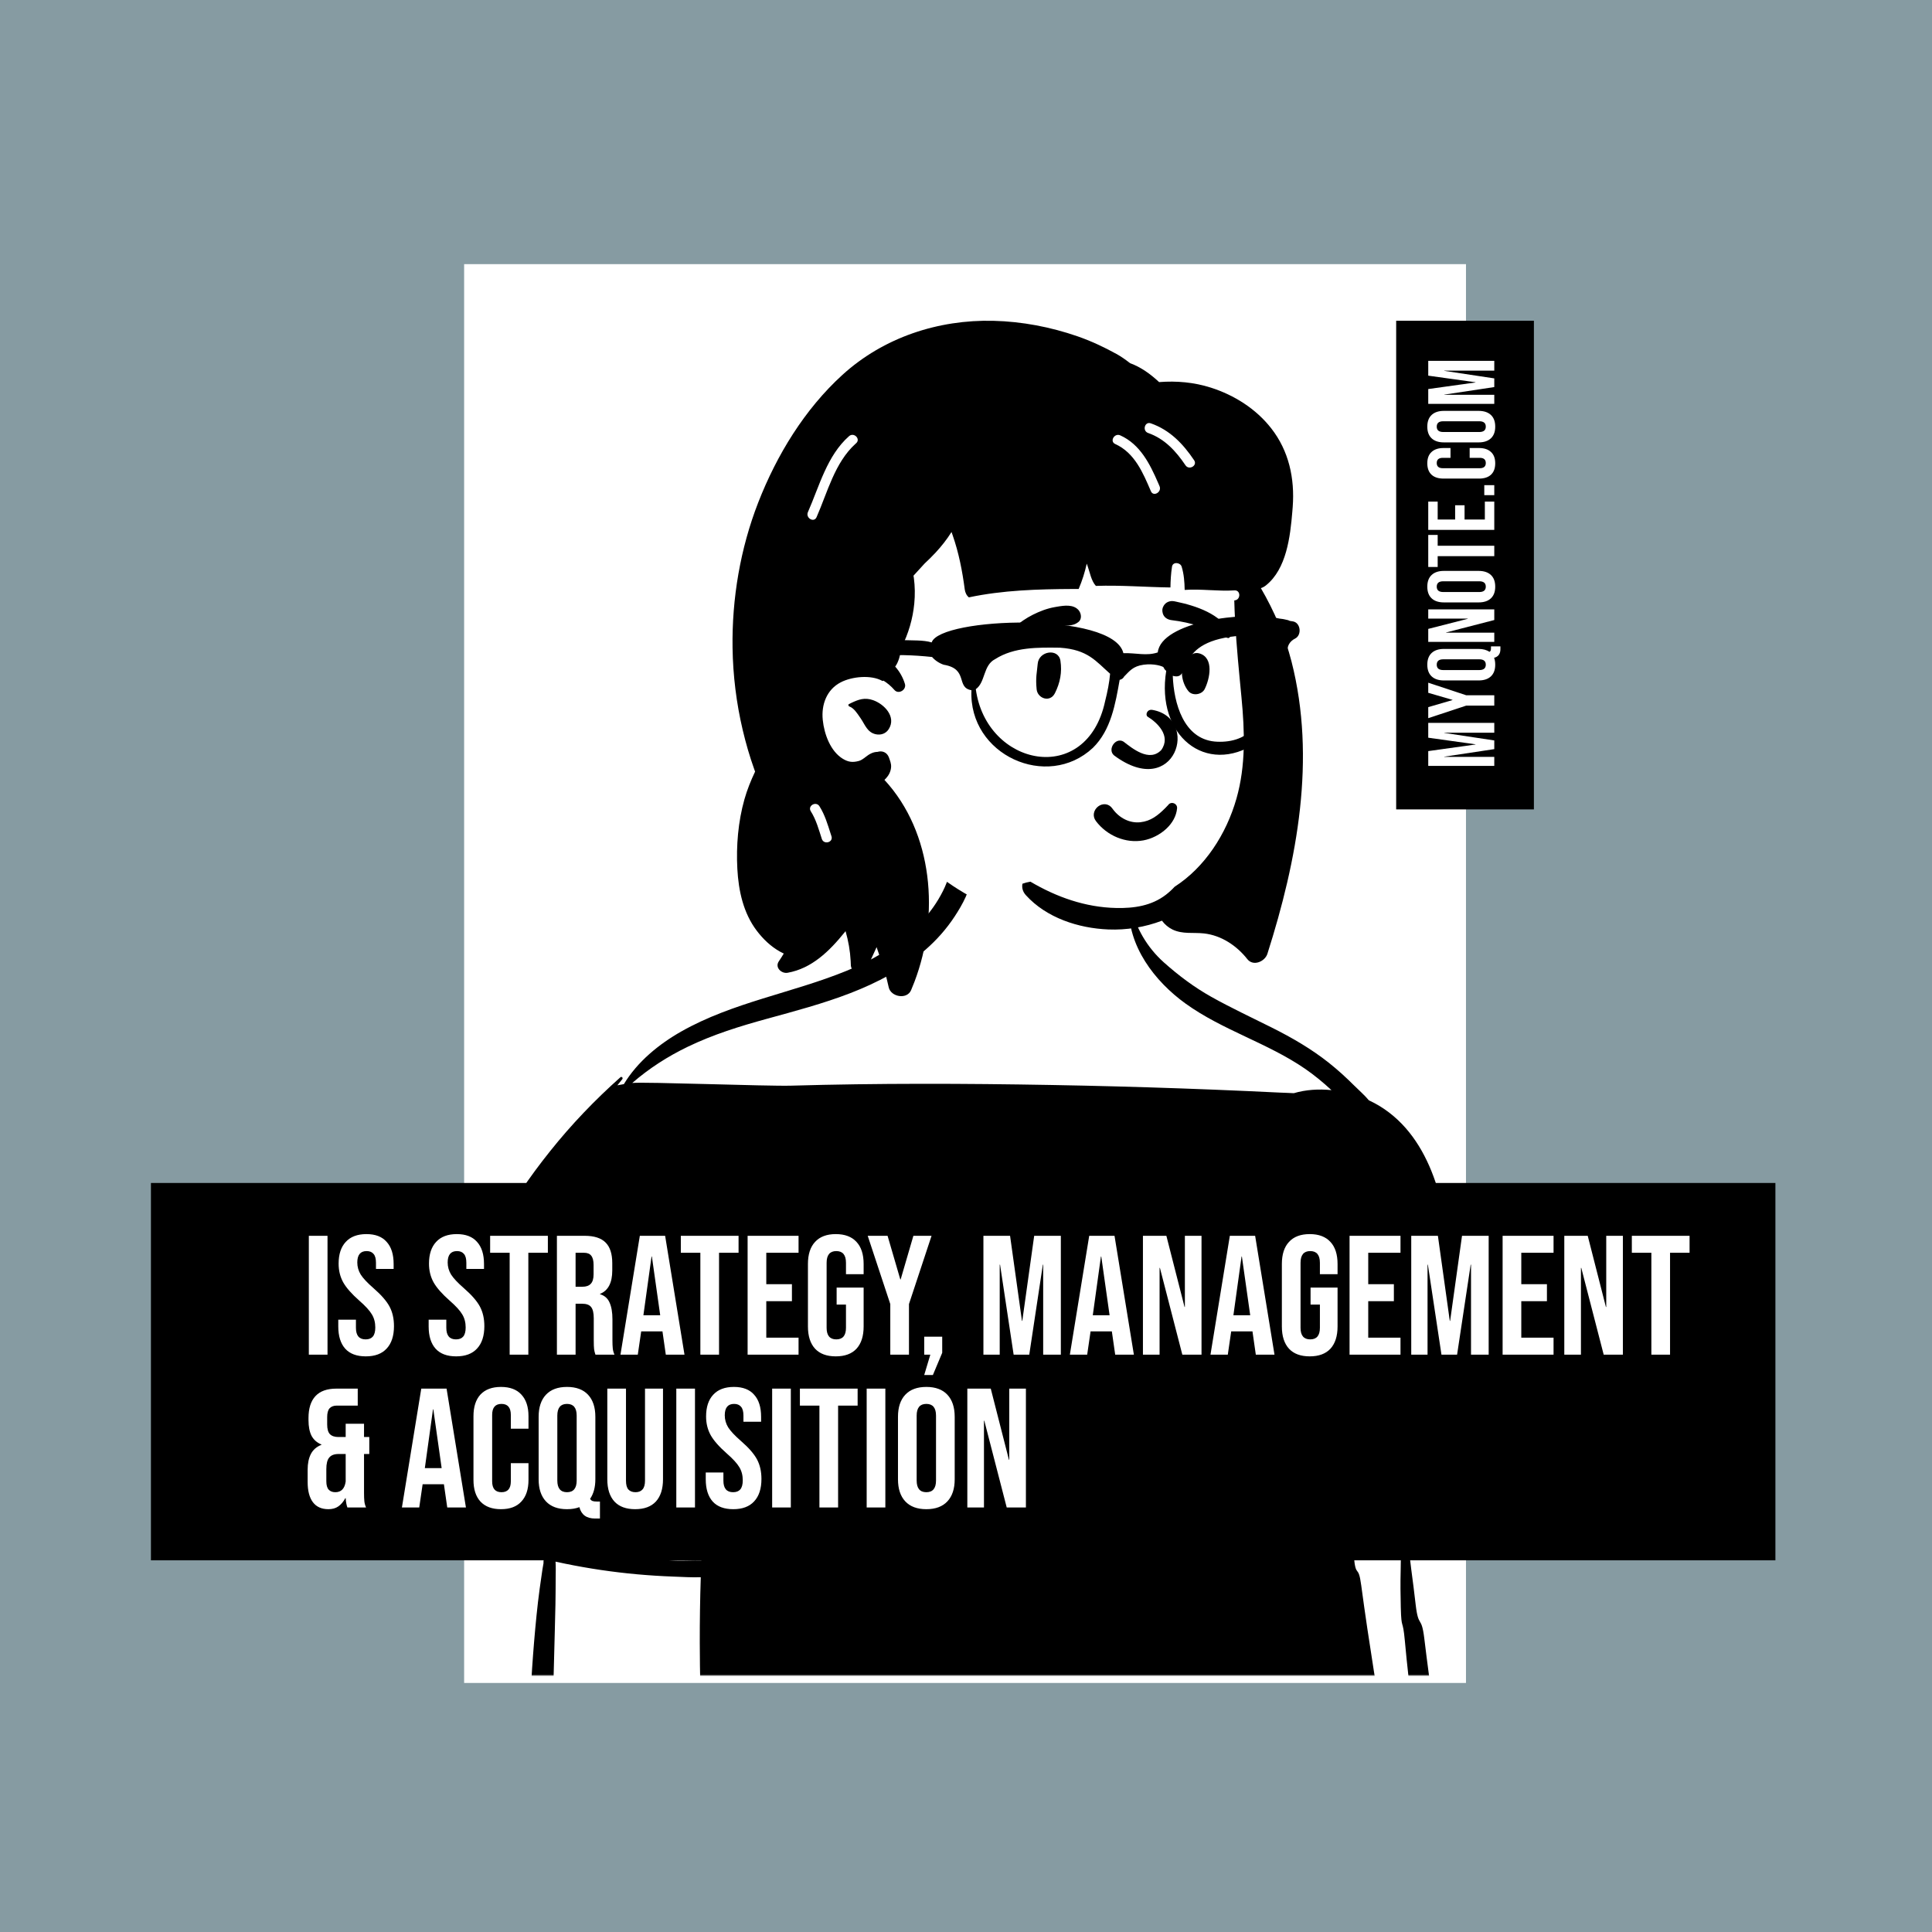 <svg width="1024" height="1024" viewBox="0 0 1024 1024" fill="none" xmlns="http://www.w3.org/2000/svg">
<rect width="1024" height="1024" fill="#869BA2"/>
<g filter="url(#filter0_d_5_260)">
<path d="M246 136H777V888H246V136Z" fill="white"/>
</g>
<mask id="mask0_5_260" style="mask-type:alpha" maskUnits="userSpaceOnUse" x="246" y="136" width="531" height="752">
<path d="M246 136H777V888H246V136Z" fill="white"/>
</mask>
<g mask="url(#mask0_5_260)">
<path fill-rule="evenodd" clip-rule="evenodd" d="M747.985 893.307C746.376 878.363 745.385 863.313 744.816 848.293C744.248 833.291 744.991 818.104 745.317 803.096C745.982 772.566 747.063 741.963 744.633 711.479C742.337 682.669 737.065 654.06 728.746 626.378C724.695 612.897 720.426 598.873 713.763 586.416C707.063 573.892 696.451 565.552 684.794 557.903C672.382 549.76 660.07 541.463 647.708 533.244C637.33 526.345 618.654 518.316 610.14 509.093C601.18 499.388 599.496 475.333 593.53 463.837C587.719 452.639 571.27 445.335 558.605 445.335C537.642 445.335 521.759 444.263 504.521 463.662C495.921 473.341 502.764 483.126 493.749 492.416C485.461 500.958 464.266 509.735 453.584 514.692C440.79 520.627 427.673 525.868 414.367 530.536C400.792 535.299 386.876 538.848 373.226 543.342C360.141 547.65 343.056 565.407 332.899 574.803C323.455 583.538 321.111 582.56 313.932 593.172C298.176 616.461 282.402 640.017 269.855 665.231C263.606 677.792 257.554 691.004 255.287 704.953C252.868 719.83 255.266 734.208 259.189 748.612C263.181 763.272 275.86 777.229 279.991 791.851C281.895 798.589 275.36 805.943 278.366 812.293C279.867 815.464 281.757 818.288 283.91 821.051C285.568 823.18 292.035 822.709 292.871 825.315C293.717 827.947 289.038 833.408 288.968 836.132C288.87 840.031 288.715 843.929 288.587 847.827L287.831 870.873C287.334 886.017 286.837 901.162 286.341 916.306C286.178 921.25 285.942 926.08 287.127 930.77C286.699 930.374 286.292 929.942 285.921 929.457C284.834 928.038 282.53 929.241 283.452 930.901C284.992 933.672 287.205 935.622 289.807 937.023C292.829 941.481 750.6 951.438 752.853 938.404C754.117 931.091 751.816 923.263 750.897 915.997C749.939 908.43 748.802 900.895 747.985 893.307Z" fill="white"/>
<path fill-rule="evenodd" clip-rule="evenodd" d="M282.977 704.979C284.097 701.77 289.219 703.158 288.091 706.389C282.294 723.001 286.407 741.079 292.674 756.938C293.932 760.12 288.8 761.487 287.56 758.348C280.967 741.666 276.888 722.425 282.977 704.979ZM321.85 799.87C338.2 802.171 354.563 803.59 371.026 804.738C371.762 804.791 372.399 804.679 372.949 804.439C372.459 811.981 372.061 819.529 371.749 827.077C367.26 826.952 362.679 827.25 358.23 827.13C352.415 826.971 346.607 826.679 340.806 826.236C329.574 825.386 318.362 824.033 307.256 822.162C303.106 821.466 297.835 821.041 293.107 819.662C288.638 818.356 284.66 816.193 282.572 812.12C280.795 808.671 280.47 804.447 280.47 800.633C280.47 798.005 280.921 795.339 281.193 792.693C281.531 792.454 281.836 792.169 282.081 791.851C287.014 793.409 292.133 794.504 297.145 795.565C305.307 797.302 313.588 798.709 321.85 799.87ZM312.628 738.54C312.718 743.61 314.121 748.215 316.849 752.483C318.695 755.372 314.102 758.03 312.269 755.162C309.057 750.136 307.43 744.495 307.324 738.54C307.263 735.118 312.567 735.13 312.628 738.54ZM731.747 793.847C733.961 793.971 736.189 794.046 738.41 794.164C740.368 795.84 743.08 796.699 745.556 796.165C745.642 796.38 745.719 796.621 745.79 796.898C746.228 798.602 746.447 800.433 746.699 802.171C746.951 803.882 747.143 805.607 747.276 807.332C747.342 808.2 747.76 810.164 747.229 810.92C746.752 811.603 745.698 811.543 744.968 811.629C743.006 811.842 741.017 811.942 739.041 812.108C735.308 812.432 731.575 812.757 727.849 813.082C724.196 813.401 720.184 813.302 716.611 814.263C716.001 807.092 715.444 799.923 714.926 792.746C720.463 793.562 726.251 793.542 731.747 793.847ZM267.547 781.955C269.775 786.259 271.831 790.49 276.094 793.077C276.651 793.409 277.274 793.588 277.911 793.634C277.433 795.684 277.135 797.78 276.87 799.717C276.286 803.982 276.16 808.393 277.228 812.598C278.269 816.69 279.993 820.346 283.374 822.966C284.945 824.186 286.663 825.114 288.466 825.85C288.161 826.706 287.982 827.556 288.075 828.491C287.644 830.659 287.359 832.869 287.047 834.984C286.364 839.68 285.681 844.383 285.144 849.105C284.07 858.497 283.228 867.89 282.519 877.315C281.809 886.714 281.299 896.126 280.874 905.545C280.656 910.361 280.463 915.175 280.284 919.997C280.105 924.953 279.303 930.02 281.491 934.617C283.255 938.331 289.215 938.119 291.045 934.617C293.366 930.166 292.683 924.879 292.743 919.997C292.802 915.401 292.882 910.798 292.981 906.201C293.18 896.79 293.472 887.384 293.704 877.972C293.929 868.786 294.208 859.605 294.394 850.419C294.486 845.61 294.493 840.801 294.52 835.992C294.533 833.326 294.646 830.481 294.447 827.701C296.104 828.092 297.775 828.424 299.426 828.762C312.03 831.349 324.767 833.233 337.583 834.4C344.021 834.984 350.479 835.395 356.937 835.628C361.684 835.8 366.604 836.131 371.424 835.953C371.046 847.467 370.874 858.988 370.894 870.51C370.907 878.821 371.02 887.132 371.225 895.443C371.338 899.814 371.431 904.185 371.563 908.556C371.623 910.52 371.623 912.502 371.756 914.459C371.796 915.069 371.882 915.66 371.994 916.244C371.557 917.484 371.192 918.711 370.894 919.859C369.435 925.43 369.435 930.783 370.085 936.46C370.642 941.276 374.693 945.74 380.044 944.049C380.912 943.776 381.781 943.491 382.643 943.199C390.52 944.095 398.443 944.301 406.432 944.453C418.108 944.679 429.791 944.751 441.473 944.811C464.388 944.931 487.308 944.991 510.229 945.057C556.29 945.189 602.351 945.315 648.411 945.448C661.195 945.488 673.978 945.521 686.761 945.561C693.378 945.581 699.982 945.587 706.592 945.84C709.675 945.959 712.765 946.125 715.848 946.171C719.422 946.231 722.584 945.202 725.999 944.268C727.928 943.73 728.691 941.793 728.28 940.155C731.37 940.891 735.116 939.326 736.17 935.844C736.939 933.316 736.654 930.577 735.507 928.236V928.229C733.292 914.24 730.481 900.318 728.273 886.322C725.853 870.994 723.526 855.633 721.477 840.244C719.939 828.623 718.673 836.861 717.579 825.187C722.346 825.558 727.736 824.107 732.457 823.489C735.845 823.052 739.26 822.7 742.654 822.235C742.402 825.658 742.475 829.147 742.382 832.43C742.203 838.95 742.283 845.444 742.449 851.965C742.767 864.547 743.476 857.224 744.61 869.753C745.757 882.376 747.163 894.952 748.867 907.515C749.742 913.982 750.677 920.442 751.665 926.896C752.122 929.907 752.593 932.912 753.077 935.924C753.654 939.472 753.84 942.835 756.498 945.501C758.521 947.524 762.651 947.352 763.991 944.533C765.688 940.971 764.919 937.92 764.289 934.179C763.778 931.174 763.288 928.169 762.804 925.165C761.769 918.724 760.788 912.277 759.867 905.824C758.09 893.387 756.412 880.93 754.914 868.461C753.402 855.891 751.837 863.233 750.352 850.665C749.603 844.323 748.854 837.995 747.978 831.675C747.534 828.424 747.256 824.962 746.672 821.612C746.858 821.586 747.044 821.552 747.229 821.519C751.26 820.783 754.702 818.508 755.716 814.356C756.684 810.382 755.53 805.812 754.715 801.913C754.019 798.591 753.389 794.351 751.252 791.505C758.784 781.907 763.683 769.83 766.808 758.219C770.212 745.569 771.637 732.365 771.938 719.293C772.288 704.149 771.147 689.092 768.553 674.285C768.492 671.147 768.347 668.01 768.115 664.877C765.834 634.127 756.26 597.733 725.906 583.365C725.787 583.306 725.661 583.252 725.535 583.199C723.155 580.354 720.184 577.794 717.784 575.4C713.534 571.154 709.092 567.095 704.384 563.354C695.062 555.946 684.838 550.029 674.21 544.702C663.462 539.31 652.555 534.249 642.053 528.365C632.903 523.232 624.668 517.05 616.851 510.072C608.066 502.225 601.814 491.646 599.36 480.098C599.234 479.495 598.339 479.661 598.326 480.237C597.683 501.403 611.965 520.107 628.401 531.94C648.053 546.076 671.783 552.768 691.714 566.472C696.667 569.875 701.301 573.715 705.71 577.794C698.954 577.104 692.078 577.542 685.747 579.412C683.254 579.259 680.747 579.214 678.248 579.094C672.532 578.808 666.81 578.544 661.088 578.291C649.426 577.774 637.756 577.303 626.087 576.892C603.193 576.082 580.292 575.472 557.391 575.068C511.37 574.252 465.289 574.092 419.275 575.426C406.797 575.785 341.184 573.297 335.11 574C344.041 566.266 353.841 559.952 364.615 554.758C378.094 548.277 392.025 543.953 406.419 539.999C436.063 531.861 466.847 524.014 490.571 503.339C496.465 498.199 501.703 492.29 505.993 485.743C510.09 479.495 514.645 471.495 514.758 463.874C514.837 458.462 507.305 456.491 504.627 461.128C502.963 464 502.14 467.15 500.781 470.162C499.429 473.147 497.824 476.025 496.041 478.779C492.533 484.191 488.184 489.019 483.45 493.377C473.358 502.676 461.132 509.488 448.482 514.642C419.759 526.336 388.345 531.271 361.127 546.686C349.219 553.431 337.822 562.738 330.668 574.61C329.514 574.79 328.367 575.001 327.22 575.24C328.075 574.159 328.937 573.078 329.806 572.003C330.376 571.3 329.494 570.372 328.798 570.995C315.266 583.04 302.801 596.047 291.503 610.228C280.695 623.799 270.617 638.021 263.483 653.913C250.66 682.461 247.836 715.114 254.459 745.639C256.263 753.956 258.809 762.102 262.051 769.975C263.722 774.041 265.532 778.047 267.547 781.955Z" fill="black"/>
<path fill-rule="evenodd" clip-rule="evenodd" d="M559.691 186.567C597.338 186.567 644.49 229.529 658.29 247.811C669.892 263.182 668.251 342.366 668.251 389.338C668.251 399.162 663.812 417.755 662.201 427.152C656.295 461.586 630.568 490.465 579.649 490.465C538.188 490.465 506.281 477.328 475.427 443.726C468.388 436.06 434.011 463.504 426.98 453.621C408.617 453.621 393.262 281.976 429.316 230.493C465.371 179.01 522.044 186.567 559.691 186.567Z" fill="white"/>
<path fill-rule="evenodd" clip-rule="evenodd" d="M446.538 198.657C468.292 178.858 497.273 169.333 526.513 170.036C541.656 170.401 556.747 173.286 571.048 178.228C578.203 180.709 585.131 183.945 591.755 187.607C594.142 188.923 596.342 190.466 598.461 192.104L598.989 192.515H598.995C604.677 194.558 609.749 198.226 614.351 202.517C623.574 201.781 632.869 202.61 641.787 205.456C654.199 209.422 665.689 216.685 673.758 226.999C683.157 239.007 686.282 253.572 685.167 268.608L684.961 271.162C683.859 284.444 681.884 301.528 670.987 310.255C670.158 310.919 669.243 311.423 668.295 311.728C675.316 323.76 681.078 337.119 684.526 350.61C697.687 402.141 687.569 455.88 671.743 505.548C670.443 509.64 664.257 512.359 661.108 508.36C655.485 501.21 647.317 495.757 638.127 494.736C632.458 494.106 626.816 495.247 621.459 492.673C619.357 491.658 617.328 490 615.869 487.984C606.826 491.413 597.086 493.031 587.425 492.633C571.572 491.983 554.625 486.491 543.718 474.446C541.968 472.512 541.524 470.341 541.928 468.385C543.295 467.897 544.7 467.533 546.146 467.306C559.977 475.46 575.223 480.909 591.608 481.251C601.075 481.449 610.31 480.124 617.986 474.21C619.647 472.93 621.175 471.513 622.587 469.99C638.637 459.661 649.953 442.118 655.333 423.326C660.345 405.802 659.729 387.555 658.005 369.58L657.095 360.095C655.77 346.173 654.54 332.209 654.195 318.228L654.299 318.223C657.689 318.004 657.713 312.696 654.299 312.917C645.468 313.488 636.704 312.039 627.901 312.67C627.827 308.507 627.527 304.362 626.304 300.347C625.606 298.052 621.612 297.6 621.189 300.347C620.623 304.021 620.416 307.675 620.355 311.366C607.18 311.191 594.017 310.082 580.84 310.538C578.409 307.945 577.636 303.346 576.499 300.147C576.333 299.676 576.167 299.212 575.995 298.741C574.996 303.312 573.579 307.783 571.716 312.16L568.485 312.171C550.149 312.257 531.439 312.806 513.535 316.615C512.29 315.659 511.55 313.992 511.349 312.477C510.051 302.624 508.197 293.032 504.912 283.642L504.442 282.317C504.404 282.207 504.363 282.09 504.321 281.968C501.9 285.876 499.012 289.52 495.862 292.912C494.005 294.912 492.059 296.825 490.061 298.682C488.12 300.838 486.114 302.961 484.17 305.124C484.247 305.517 484.313 305.916 484.367 306.323C484.961 310.81 485.023 315.361 484.588 319.865C483.8 328.008 481.502 335.855 477.81 343.114L477.693 343.841C477.133 347.243 476.335 350.758 474.472 353.32C476.797 355.926 478.588 359.038 479.626 362.495C480.55 365.574 476.293 368.241 474.085 365.722C472.331 363.721 470.383 362.065 468.243 360.744C468.107 360.927 467.863 361.018 467.589 360.864C461.629 357.555 451.504 358.556 445.55 361.674C438.144 365.547 435.253 373.5 436.076 381.559C436.865 389.26 440.233 398.261 446.764 402.207C449.761 404.018 452.094 404.171 455.277 403.302C456.295 403.025 457.556 402.177 458.098 401.756L458.631 401.329C460.717 399.679 462.66 398.549 465.123 398.506C467.642 397.72 470.174 398.81 471.137 401.453L471.196 401.623C471.647 402.97 472.469 404.661 472.29 406.718C472.105 408.92 471.097 410.923 469.592 412.535C469.333 412.813 469.055 413.092 468.77 413.35C494.694 441.427 498.022 485.178 484.729 520.253C484.152 521.791 483.535 523.31 482.892 524.816C480.671 529.976 472.118 528.378 471.031 523.264C470.706 521.732 470.348 520.206 469.956 518.694C469.237 515.899 468.414 513.131 467.485 510.402L467.132 509.381C466.343 507.126 465.607 504.851 464.811 502.596L464.732 502.338C464.702 502.236 464.669 502.118 464.632 501.986L463.286 504.924L459.195 513.792C457.281 517.931 451.199 515.681 450.973 511.694L450.967 511.557C450.947 510.821 450.921 510.091 450.874 509.368C450.583 503.949 449.648 498.682 448.163 493.529L447.627 494.195C439.648 504.063 430.284 513.313 417.438 515.59C414.216 516.16 410.569 512.791 412.783 509.534C413.698 508.187 414.58 506.808 415.416 505.408C414.693 505.07 414.01 504.718 413.38 504.36C408.507 501.621 404.449 497.721 401.094 493.297C393.98 483.918 391.434 472.111 390.811 460.557C390.148 448.346 391.222 435.471 394.557 423.691C396.002 418.597 397.958 413.709 400.219 408.966C400.06 408.542 399.907 408.117 399.755 407.693C397.315 400.887 395.313 393.929 393.648 386.892C390.293 372.684 388.49 358.025 388.271 343.427C387.873 317.273 392.382 290.702 401.883 266.313C411.696 241.161 426.455 216.931 446.538 198.657ZM434.319 427.319C432.517 424.481 428.008 427.039 429.681 429.897L429.744 429.999C432.601 434.503 433.941 439.623 435.585 444.644C436.639 447.875 441.764 446.495 440.697 443.232L440.344 442.142C438.707 437.05 437.215 431.876 434.319 427.319ZM450.013 373.142L451.21 372.562C454.986 370.76 458.294 369.532 462.756 371.105C468.73 373.208 475.128 379.901 471.09 386.394C469.605 388.789 466.966 389.744 464.248 389.18C459.665 388.229 458.482 384.101 456.157 380.712L455.756 380.138C454.339 378.087 452.546 375.252 450.185 374.448C449.648 374.263 449.422 373.427 450.013 373.142ZM453.38 235.271L453.765 234.926C456.331 232.657 452.565 228.916 450.013 231.172C438.33 241.499 434.272 257.663 428.212 271.44C426.853 274.537 431.421 277.244 432.794 274.119C438.574 260.973 442.411 245.248 453.38 235.271ZM593.77 230.754C590.718 229.378 588.047 233.822 590.982 235.285L591.092 235.337C601.409 240 605.798 250.559 610.001 260.363C611.341 263.494 615.909 260.794 614.583 257.69L613.824 255.931C609.438 245.828 604.322 235.53 593.77 230.754ZM609.942 224.373C606.706 223.252 605.32 228.372 608.53 229.493C617.275 232.538 623.275 239.104 628.334 246.613C630.23 249.425 634.825 246.772 632.909 243.933C627.035 235.218 620.06 227.902 609.942 224.373Z" fill="black"/>
<path fill-rule="evenodd" clip-rule="evenodd" d="M592.185 443.889C587.728 442.07 583.751 439.036 580.844 435.16C579.833 433.813 579.571 432.39 579.783 431.089C580.022 429.625 580.887 428.299 582.067 427.409C583.251 426.517 584.732 426.077 586.164 426.301C587.408 426.496 588.646 427.178 589.626 428.591L589.831 428.873C591.559 431.213 593.812 433.132 596.378 434.369C598.852 435.562 601.619 436.118 604.481 435.795C609.934 435.179 613.692 432.229 617.687 428.223C618.182 427.717 618.678 427.195 619.175 426.665C619.49 426.185 619.926 425.876 620.411 425.714C620.948 425.534 621.557 425.544 622.114 425.739C622.652 425.926 623.132 426.282 623.454 426.755C623.761 427.205 623.934 427.761 623.878 428.4C623.512 432.552 621.343 436.257 618.261 439.166C614.838 442.397 610.301 444.633 606.029 445.417C601.323 446.28 596.528 445.661 592.185 443.889ZM608.249 379.843C613.256 382.887 620.885 389.986 615.498 397.534C609.158 404.189 600.03 396.559 595.532 393.108C591.361 390.433 586.675 397.312 590.545 400.435C623.049 424.509 636.24 380.639 610.781 376.263C607.978 375.781 606.937 378.901 608.249 379.843ZM550.001 351.838C550.554 344.969 561.012 343.409 562.052 350.206C562.984 356.295 561.887 361.889 559.146 367.371C556.526 372.608 549.942 370.165 549.444 365.396C548.777 359.003 549.657 356.111 550.001 351.838ZM629.607 348.797C631.065 346.887 633.17 345.583 635.692 346.32C643.572 348.623 641.25 359.815 638.482 365.262C636.979 368.221 632.118 368.971 629.921 366.366C626.341 362.118 624.626 353.636 629.178 349.452C629.301 349.235 629.439 349.017 629.607 348.797ZM559.035 321.78L560.28 321.563C564.13 320.896 568.918 320.256 571.642 323.353C573.087 324.995 573.584 328.048 571.642 329.62C568.226 332.386 564.45 331.314 560.356 331.548C556.983 331.742 553.74 332.3 550.491 333.23C543.362 335.268 537.553 338.989 531.465 343.075C530.666 343.611 529.85 342.589 530.231 341.841C533.746 334.954 540.557 329.297 547.38 325.848C551.021 324.008 555.006 322.481 559.035 321.78ZM622.424 318.695L623.376 318.891C633.744 321.059 647.215 325.389 652.124 335.577C652.312 337.018 652.114 337.326 651.953 337.528L651.9 337.595C651.767 337.768 651.661 338.005 651.037 338.201C650.864 338.16 650.689 338.116 650.512 338.07C648.262 337.48 646.481 336.667 644.757 335.823L642.888 334.902C640.72 333.839 638.532 332.814 636.214 332.057C631.266 330.443 626.177 329.305 621.009 328.698C619.889 328.567 618.811 328.188 617.96 327.54C617.152 326.925 616.535 326.073 616.254 324.941C615.889 323.476 615.994 322.367 616.78 321.045C617.371 320.052 618.216 319.364 619.187 318.969C620.177 318.566 621.304 318.471 622.424 318.695Z" fill="black"/>
<path fill-rule="evenodd" clip-rule="evenodd" d="M664.156 385.78C659.691 391.779 651.416 393.69 643.782 393.03C627.318 391.445 622.137 372.74 621.597 358.201C632.637 361.308 620.664 339.304 658.403 336.884C671.706 335.775 668.038 343.813 673.916 349.686C673.795 362.011 671.745 375.403 664.156 385.78ZM585.739 371.617C576.019 417.154 522.792 406.323 517.201 365.274C522.364 361.629 521.004 352.627 527.418 349.366C537.583 342.868 550.291 343.146 561.835 343.299C576.591 344.313 580.796 350.428 588.375 357.099C588.011 361.555 586.959 366.836 585.739 371.617ZM685.241 329.343C684.695 329.252 684.149 329.166 683.602 329.086C683.176 328.844 682.675 328.657 682.093 328.545C680.764 328.208 679.444 327.98 678.126 327.857C659.208 323.598 615.444 329.646 613.637 345.795C607.613 347.807 602.4 346.006 595.418 346.185C590.103 323.961 498.219 327.098 493.8 340.496C493.783 340.492 493.766 340.488 493.749 340.482C489.503 339.168 483.244 339.485 478.384 339.277C468.006 339.059 457.617 339.984 447.464 342.174C428.452 345.196 402.504 348.735 415.727 372.486C415.73 372.49 415.732 372.495 415.735 372.499C418.014 374.836 421.884 372.952 422.027 369.789C417.582 358.537 427.623 357.185 435.348 353.952C454.572 347.043 474.143 346.085 494.024 348.222C495.52 349.984 497.79 351.52 500.189 352.324C513.482 354.532 506.476 364.396 514.879 365.831C513.335 400.217 555.067 418.987 579.247 396.382C588.901 386.94 591.203 372.952 593.441 360.343C594.624 360.077 595.377 359.43 595.817 358.573C598.663 355.73 600.451 353.105 606.08 352.324C611.708 351.544 616.041 353.11 616.627 353.59C616.775 353.888 616.933 354.186 617.118 354.485C617.375 354.93 617.725 355.284 618.123 355.564C612.565 389.805 639.137 411.46 665.962 393.701C677.618 382.732 680.082 365.939 680.568 350.95C682.148 349.996 683.149 348.147 682.602 345.823C681.848 342.62 683.616 339.846 686.431 338.453C690.089 336.644 689.442 330.038 685.241 329.343Z" fill="black"/>
</g>
<rect x="80" y="627" width="861" height="200" fill="black"/>
<path d="M163.69 655H173.59V718H163.69V655ZM193.874 718.9C189.074 718.9 185.444 717.55 182.984 714.85C180.524 712.09 179.294 708.16 179.294 703.06V699.46H188.654V703.78C188.654 707.86 190.364 709.9 193.784 709.9C195.464 709.9 196.724 709.42 197.564 708.46C198.464 707.44 198.914 705.82 198.914 703.6C198.914 700.96 198.314 698.65 197.114 696.67C195.914 694.63 193.694 692.2 190.454 689.38C186.374 685.78 183.524 682.54 181.904 679.66C180.284 676.72 179.474 673.42 179.474 669.76C179.474 664.78 180.734 660.94 183.254 658.24C185.774 655.48 189.434 654.1 194.234 654.1C198.974 654.1 202.544 655.48 204.944 658.24C207.404 660.94 208.634 664.84 208.634 669.94V672.55H199.274V669.31C199.274 667.15 198.854 665.59 198.014 664.63C197.174 663.61 195.944 663.1 194.324 663.1C191.024 663.1 189.374 665.11 189.374 669.13C189.374 671.41 189.974 673.54 191.174 675.52C192.434 677.5 194.684 679.9 197.924 682.72C202.064 686.32 204.914 689.59 206.474 692.53C208.034 695.47 208.814 698.92 208.814 702.88C208.814 708.04 207.524 712 204.944 714.76C202.424 717.52 198.734 718.9 193.874 718.9ZM241.775 718.9C236.975 718.9 233.345 717.55 230.885 714.85C228.425 712.09 227.195 708.16 227.195 703.06V699.46H236.555V703.78C236.555 707.86 238.265 709.9 241.685 709.9C243.365 709.9 244.625 709.42 245.465 708.46C246.365 707.44 246.815 705.82 246.815 703.6C246.815 700.96 246.215 698.65 245.015 696.67C243.815 694.63 241.595 692.2 238.355 689.38C234.275 685.78 231.425 682.54 229.805 679.66C228.185 676.72 227.375 673.42 227.375 669.76C227.375 664.78 228.635 660.94 231.155 658.24C233.675 655.48 237.335 654.1 242.135 654.1C246.875 654.1 250.445 655.48 252.845 658.24C255.305 660.94 256.535 664.84 256.535 669.94V672.55H247.175V669.31C247.175 667.15 246.755 665.59 245.915 664.63C245.075 663.61 243.845 663.1 242.225 663.1C238.925 663.1 237.275 665.11 237.275 669.13C237.275 671.41 237.875 673.54 239.075 675.52C240.335 677.5 242.585 679.9 245.825 682.72C249.965 686.32 252.815 689.59 254.375 692.53C255.935 695.47 256.715 698.92 256.715 702.88C256.715 708.04 255.425 712 252.845 714.76C250.325 717.52 246.635 718.9 241.775 718.9ZM270.131 664H259.781V655H290.381V664H280.031V718H270.131V664ZM295.174 655H309.844C314.944 655 318.664 656.2 321.004 658.6C323.344 660.94 324.514 664.57 324.514 669.49V673.36C324.514 679.9 322.354 684.04 318.034 685.78V685.96C320.434 686.68 322.114 688.15 323.074 690.37C324.094 692.59 324.604 695.56 324.604 699.28V710.35C324.604 712.15 324.664 713.62 324.784 714.76C324.904 715.84 325.204 716.92 325.684 718H315.604C315.244 716.98 315.004 716.02 314.884 715.12C314.764 714.22 314.704 712.6 314.704 710.26V698.74C314.704 695.86 314.224 693.85 313.264 692.71C312.364 691.57 310.774 691 308.494 691H305.074V718H295.174V655ZM308.674 682C310.654 682 312.124 681.49 313.084 680.47C314.104 679.45 314.614 677.74 314.614 675.34V670.48C314.614 668.2 314.194 666.55 313.354 665.53C312.574 664.51 311.314 664 309.574 664H305.074V682H308.674ZM339.123 655H352.533L362.793 718H352.893L351.093 705.49V705.67H339.843L338.043 718H328.863L339.123 655ZM349.923 697.12L345.513 665.98H345.333L341.013 697.12H349.923ZM371.205 664H360.855V655H391.455V664H381.105V718H371.205V664ZM396.249 655H423.249V664H406.149V680.65H419.739V689.65H406.149V709H423.249V718H396.249V655ZM442.984 718.9C438.184 718.9 434.524 717.55 432.004 714.85C429.484 712.09 428.224 708.16 428.224 703.06V669.94C428.224 664.84 429.484 660.94 432.004 658.24C434.524 655.48 438.184 654.1 442.984 654.1C447.784 654.1 451.444 655.48 453.964 658.24C456.484 660.94 457.744 664.84 457.744 669.94V675.34H448.384V669.31C448.384 665.17 446.674 663.1 443.254 663.1C439.834 663.1 438.124 665.17 438.124 669.31V703.78C438.124 707.86 439.834 709.9 443.254 709.9C446.674 709.9 448.384 707.86 448.384 703.78V691.45H443.434V682.45H457.744V703.06C457.744 708.16 456.484 712.09 453.964 714.85C451.444 717.55 447.784 718.9 442.984 718.9ZM471.872 691.18L459.902 655H470.432L477.182 678.13H477.362L484.112 655H493.742L481.772 691.18V718H471.872V691.18ZM493.092 718H489.852V708.46H499.392V717.01L494.442 728.8H489.852L493.092 718ZM521.229 655H535.359L541.659 700.09H541.839L548.139 655H562.269V718H552.909V670.3H552.729L545.529 718H537.249L530.049 670.3H529.869V718H521.229V655ZM577.307 655H590.717L600.977 718H591.077L589.277 705.49V705.67H578.027L576.227 718H567.047L577.307 655ZM588.107 697.12L583.697 665.98H583.517L579.197 697.12H588.107ZM605.78 655H618.2L627.83 692.71H628.01V655H636.83V718H626.66L614.78 672.01H614.6V718H605.78V655ZM651.838 655H665.248L675.508 718H665.608L663.808 705.49V705.67H652.558L650.758 718H641.578L651.838 655ZM662.638 697.12L658.228 665.98H658.048L653.728 697.12H662.638ZM694.175 718.9C689.375 718.9 685.715 717.55 683.195 714.85C680.675 712.09 679.415 708.16 679.415 703.06V669.94C679.415 664.84 680.675 660.94 683.195 658.24C685.715 655.48 689.375 654.1 694.175 654.1C698.975 654.1 702.635 655.48 705.155 658.24C707.675 660.94 708.935 664.84 708.935 669.94V675.34H699.575V669.31C699.575 665.17 697.865 663.1 694.445 663.1C691.025 663.1 689.315 665.17 689.315 669.31V703.78C689.315 707.86 691.025 709.9 694.445 709.9C697.865 709.9 699.575 707.86 699.575 703.78V691.45H694.625V682.45H708.935V703.06C708.935 708.16 707.675 712.09 705.155 714.85C702.635 717.55 698.975 718.9 694.175 718.9ZM715.292 655H742.292V664H725.192V680.65H738.782V689.65H725.192V709H742.292V718H715.292V655ZM747.987 655H762.117L768.417 700.09H768.597L774.897 655H789.027V718H779.667V670.3H779.487L772.287 718H764.007L756.807 670.3H756.627V718H747.987V655ZM796.415 655H823.415V664H806.315V680.65H819.905V689.65H806.315V709H823.415V718H796.415V655ZM829.11 655H841.53L851.16 692.71H851.34V655H860.16V718H849.99L838.11 672.01H837.93V718H829.11V655ZM875.258 664H864.908V655H895.508V664H885.158V718H875.258V664ZM174.04 799.9C170.44 799.9 167.71 798.67 165.85 796.21C163.99 793.75 163.06 790.18 163.06 785.5V778.93C163.06 775.63 163.63 772.87 164.77 770.65C165.91 768.43 167.77 766.81 170.35 765.79V765.61C168.01 764.65 166.27 763.12 165.13 761.02C164.05 758.86 163.51 756.1 163.51 752.74V751.57C163.51 746.47 164.74 742.6 167.2 739.96C169.66 737.32 173.35 736 178.27 736H189.61V745H178.45C176.83 745 175.57 745.48 174.67 746.44C173.83 747.4 173.41 748.96 173.41 751.12V754.99C173.41 757.39 173.89 759.1 174.85 760.12C175.87 761.14 177.37 761.65 179.35 761.65H183.22V754.63H192.94V761.65H195.73V770.65H192.94V791.35C192.94 793.15 193 794.62 193.12 795.76C193.24 796.84 193.54 797.92 194.02 799H184.12C183.64 797.68 183.34 796.03 183.22 794.05H183.04C181.96 796.03 180.7 797.5 179.26 798.46C177.88 799.42 176.14 799.9 174.04 799.9ZM177.73 790.9C180.85 790.9 182.68 789.01 183.22 785.23V770.65H179.44C177.16 770.65 175.51 771.28 174.49 772.54C173.47 773.74 172.96 775.78 172.96 778.66V785.05C172.96 787.15 173.38 788.65 174.22 789.55C175.06 790.45 176.23 790.9 177.73 790.9ZM223.283 736H236.693L246.953 799H237.053L235.253 786.49V786.67H224.003L222.203 799H213.023L223.283 736ZM234.083 778.12L229.673 746.98H229.493L225.173 778.12H234.083ZM265.531 799.9C260.791 799.9 257.161 798.55 254.641 795.85C252.181 793.15 250.951 789.34 250.951 784.42V750.58C250.951 745.66 252.181 741.85 254.641 739.15C257.161 736.45 260.791 735.1 265.531 735.1C270.271 735.1 273.871 736.45 276.331 739.15C278.851 741.85 280.111 745.66 280.111 750.58V757.24H270.751V749.95C270.751 746.05 269.101 744.1 265.801 744.1C262.501 744.1 260.851 746.05 260.851 749.95V785.14C260.851 788.98 262.501 790.9 265.801 790.9C269.101 790.9 270.751 788.98 270.751 785.14V775.51H280.111V784.42C280.111 789.34 278.851 793.15 276.331 795.85C273.871 798.55 270.271 799.9 265.531 799.9ZM315.37 804.85C310.87 804.85 308.11 802.84 307.09 798.82C305.23 799.54 303.04 799.9 300.52 799.9C295.66 799.9 291.94 798.52 289.36 795.76C286.78 793 285.49 789.1 285.49 784.06V750.94C285.49 745.9 286.78 742 289.36 739.24C291.94 736.48 295.66 735.1 300.52 735.1C305.38 735.1 309.1 736.48 311.68 739.24C314.26 742 315.55 745.9 315.55 750.94V784.06C315.55 788.26 314.62 791.71 312.76 794.41C313.12 795.01 313.57 795.4 314.11 795.58C314.65 795.76 315.43 795.85 316.45 795.85H317.98V804.85H315.37ZM300.52 790.9C303.94 790.9 305.65 788.83 305.65 784.69V750.31C305.65 746.17 303.94 744.1 300.52 744.1C297.1 744.1 295.39 746.17 295.39 750.31V784.69C295.39 788.83 297.1 790.9 300.52 790.9ZM336.645 799.9C331.845 799.9 328.185 798.55 325.665 795.85C323.145 793.09 321.885 789.16 321.885 784.06V736H331.785V784.78C331.785 786.94 332.205 788.5 333.045 789.46C333.945 790.42 335.205 790.9 336.825 790.9C338.445 790.9 339.675 790.42 340.515 789.46C341.415 788.5 341.865 786.94 341.865 784.78V736H351.405V784.06C351.405 789.16 350.145 793.09 347.625 795.85C345.105 798.55 341.445 799.9 336.645 799.9ZM358.456 736H368.356V799H358.456V736ZM388.64 799.9C383.84 799.9 380.21 798.55 377.75 795.85C375.29 793.09 374.06 789.16 374.06 784.06V780.46H383.42V784.78C383.42 788.86 385.13 790.9 388.55 790.9C390.23 790.9 391.49 790.42 392.33 789.46C393.23 788.44 393.68 786.82 393.68 784.6C393.68 781.96 393.08 779.65 391.88 777.67C390.68 775.63 388.46 773.2 385.22 770.38C381.14 766.78 378.29 763.54 376.67 760.66C375.05 757.72 374.24 754.42 374.24 750.76C374.24 745.78 375.5 741.94 378.02 739.24C380.54 736.48 384.2 735.1 389 735.1C393.74 735.1 397.31 736.48 399.71 739.24C402.17 741.94 403.4 745.84 403.4 750.94V753.55H394.04V750.31C394.04 748.15 393.62 746.59 392.78 745.63C391.94 744.61 390.71 744.1 389.09 744.1C385.79 744.1 384.14 746.11 384.14 750.13C384.14 752.41 384.74 754.54 385.94 756.52C387.2 758.5 389.45 760.9 392.69 763.72C396.83 767.32 399.68 770.59 401.24 773.53C402.8 776.47 403.58 779.92 403.58 783.88C403.58 789.04 402.29 793 399.71 795.76C397.19 798.52 393.5 799.9 388.64 799.9ZM409.256 736H419.156V799H409.256V736ZM434.311 745H423.961V736H454.561V745H444.211V799H434.311V745ZM459.354 736H469.254V799H459.354V736ZM490.979 799.9C486.119 799.9 482.399 798.52 479.819 795.76C477.239 793 475.949 789.1 475.949 784.06V750.94C475.949 745.9 477.239 742 479.819 739.24C482.399 736.48 486.119 735.1 490.979 735.1C495.839 735.1 499.559 736.48 502.139 739.24C504.719 742 506.009 745.9 506.009 750.94V784.06C506.009 789.1 504.719 793 502.139 795.76C499.559 798.52 495.839 799.9 490.979 799.9ZM490.979 790.9C494.399 790.9 496.109 788.83 496.109 784.69V750.31C496.109 746.17 494.399 744.1 490.979 744.1C487.559 744.1 485.849 746.17 485.849 750.31V784.69C485.849 788.83 487.559 790.9 490.979 790.9ZM512.704 736H525.124L534.754 773.71H534.934V736H543.754V799H533.584L521.704 753.01H521.524V799H512.704V736Z" fill="white"/>
<rect x="740" y="170" width="73" height="259" fill="black"/>
<path d="M757 405.95L757 398.1L782.05 394.6L782.05 394.5L757 391L757 383.15L792 383.15L792 388.35L765.5 388.35L765.5 388.45L792 392.45L792 397.05L765.5 401.05L765.5 401.15L792 401.15L792 405.95L757 405.95ZM777.1 373.996L757 380.646L757 374.796L769.85 371.046L769.85 370.946L757 367.196L757 361.846L777.1 368.496L792 368.496L792 373.996L777.1 373.996ZM795.25 344.047C795.25 346.547 794.133 348.08 791.9 348.647C792.3 349.68 792.5 350.897 792.5 352.297C792.5 354.997 791.733 357.064 790.2 358.497C788.667 359.93 786.5 360.647 783.7 360.647L765.3 360.647C762.5 360.647 760.333 359.93 758.8 358.497C757.267 357.064 756.5 354.997 756.5 352.297C756.5 349.597 757.267 347.53 758.8 346.097C760.333 344.664 762.5 343.947 765.3 343.947L783.7 343.947C786.033 343.947 787.95 344.464 789.45 345.497C789.783 345.297 790 345.047 790.1 344.747C790.2 344.447 790.25 344.014 790.25 343.447L790.25 342.597L795.25 342.597L795.25 344.047ZM787.5 352.297C787.5 350.397 786.35 349.447 784.05 349.447L764.95 349.447C762.65 349.447 761.5 350.397 761.5 352.297C761.5 354.197 762.65 355.147 764.95 355.147L784.05 355.147C786.35 355.147 787.5 354.197 787.5 352.297ZM757 340.227L757 333.327L777.95 327.977L777.95 327.877L757 327.877L757 322.977L792 322.977L792 328.627L766.45 335.227L766.45 335.327L792 335.327L792 340.227L757 340.227ZM792.5 310.939C792.5 313.639 791.733 315.706 790.2 317.139C788.667 318.573 786.5 319.289 783.7 319.289L765.3 319.289C762.5 319.289 760.333 318.573 758.8 317.139C757.267 315.706 756.5 313.639 756.5 310.939C756.5 308.239 757.267 306.173 758.8 304.739C760.333 303.306 762.5 302.589 765.3 302.589L783.7 302.589C786.5 302.589 788.667 303.306 790.2 304.739C791.733 306.173 792.5 308.239 792.5 310.939ZM787.5 310.939C787.5 309.039 786.35 308.089 784.05 308.089L764.95 308.089C762.65 308.089 761.5 309.039 761.5 310.939C761.5 312.839 762.65 313.789 764.95 313.789L784.05 313.789C786.35 313.789 787.5 312.839 787.5 310.939ZM762 294.765L762 300.515L757 300.515L757 283.515L762 283.515L762 289.265L792 289.265L792 294.765L762 294.765ZM757 280.852L757 265.852L762 265.852L762 275.352L771.25 275.352L771.25 267.802L776.25 267.802L776.25 275.352L787 275.352L787 265.852L792 265.852L792 280.852L757 280.852ZM786.7 262.444L786.7 257.144L792 257.144L792 262.444L786.7 262.444ZM792.5 245.563C792.5 248.197 791.75 250.213 790.25 251.613C788.75 252.98 786.633 253.663 783.9 253.663L765.1 253.663C762.367 253.663 760.25 252.98 758.75 251.613C757.25 250.213 756.5 248.197 756.5 245.563C756.5 242.93 757.25 240.93 758.75 239.563C760.25 238.163 762.367 237.463 765.1 237.463L768.8 237.463L768.8 242.663L764.75 242.663C762.583 242.663 761.5 243.58 761.5 245.413C761.5 247.247 762.583 248.163 764.75 248.163L784.3 248.163C786.433 248.163 787.5 247.247 787.5 245.413C787.5 243.58 786.433 242.663 784.3 242.663L778.95 242.663L778.95 237.463L783.9 237.463C786.633 237.463 788.75 238.163 790.25 239.563C791.75 240.93 792.5 242.93 792.5 245.563ZM792.5 226.125C792.5 228.825 791.733 230.892 790.2 232.325C788.667 233.758 786.5 234.475 783.7 234.475L765.3 234.475C762.5 234.475 760.333 233.758 758.8 232.325C757.267 230.892 756.5 228.825 756.5 226.125C756.5 223.425 757.267 221.358 758.8 219.925C760.333 218.492 762.5 217.775 765.3 217.775L783.7 217.775C786.5 217.775 788.667 218.492 790.2 219.925C791.733 221.358 792.5 223.425 792.5 226.125ZM787.5 226.125C787.5 224.225 786.35 223.275 784.05 223.275L764.95 223.275C762.65 223.275 761.5 224.225 761.5 226.125C761.5 228.025 762.65 228.975 764.95 228.975L784.05 228.975C786.35 228.975 787.5 228.025 787.5 226.125ZM757 214.055L757 206.205L782.05 202.705L782.05 202.605L757 199.105L757 191.255L792 191.255L792 196.455L765.5 196.455L765.5 196.555L792 200.555L792 205.155L765.5 209.155L765.5 209.255L792 209.255L792 214.055L757 214.055Z" fill="white"/>
<defs>
<filter id="filter0_d_5_260" x="242" y="136" width="539" height="760" filterUnits="userSpaceOnUse" color-interpolation-filters="sRGB">
<feFlood flood-opacity="0" result="BackgroundImageFix"/>
<feColorMatrix in="SourceAlpha" type="matrix" values="0 0 0 0 0 0 0 0 0 0 0 0 0 0 0 0 0 0 127 0" result="hardAlpha"/>
<feOffset dy="4"/>
<feGaussianBlur stdDeviation="2"/>
<feComposite in2="hardAlpha" operator="out"/>
<feColorMatrix type="matrix" values="0 0 0 0 0 0 0 0 0 0 0 0 0 0 0 0 0 0 0.25 0"/>
<feBlend mode="normal" in2="BackgroundImageFix" result="effect1_dropShadow_5_260"/>
<feBlend mode="normal" in="SourceGraphic" in2="effect1_dropShadow_5_260" result="shape"/>
</filter>
</defs>
</svg>
